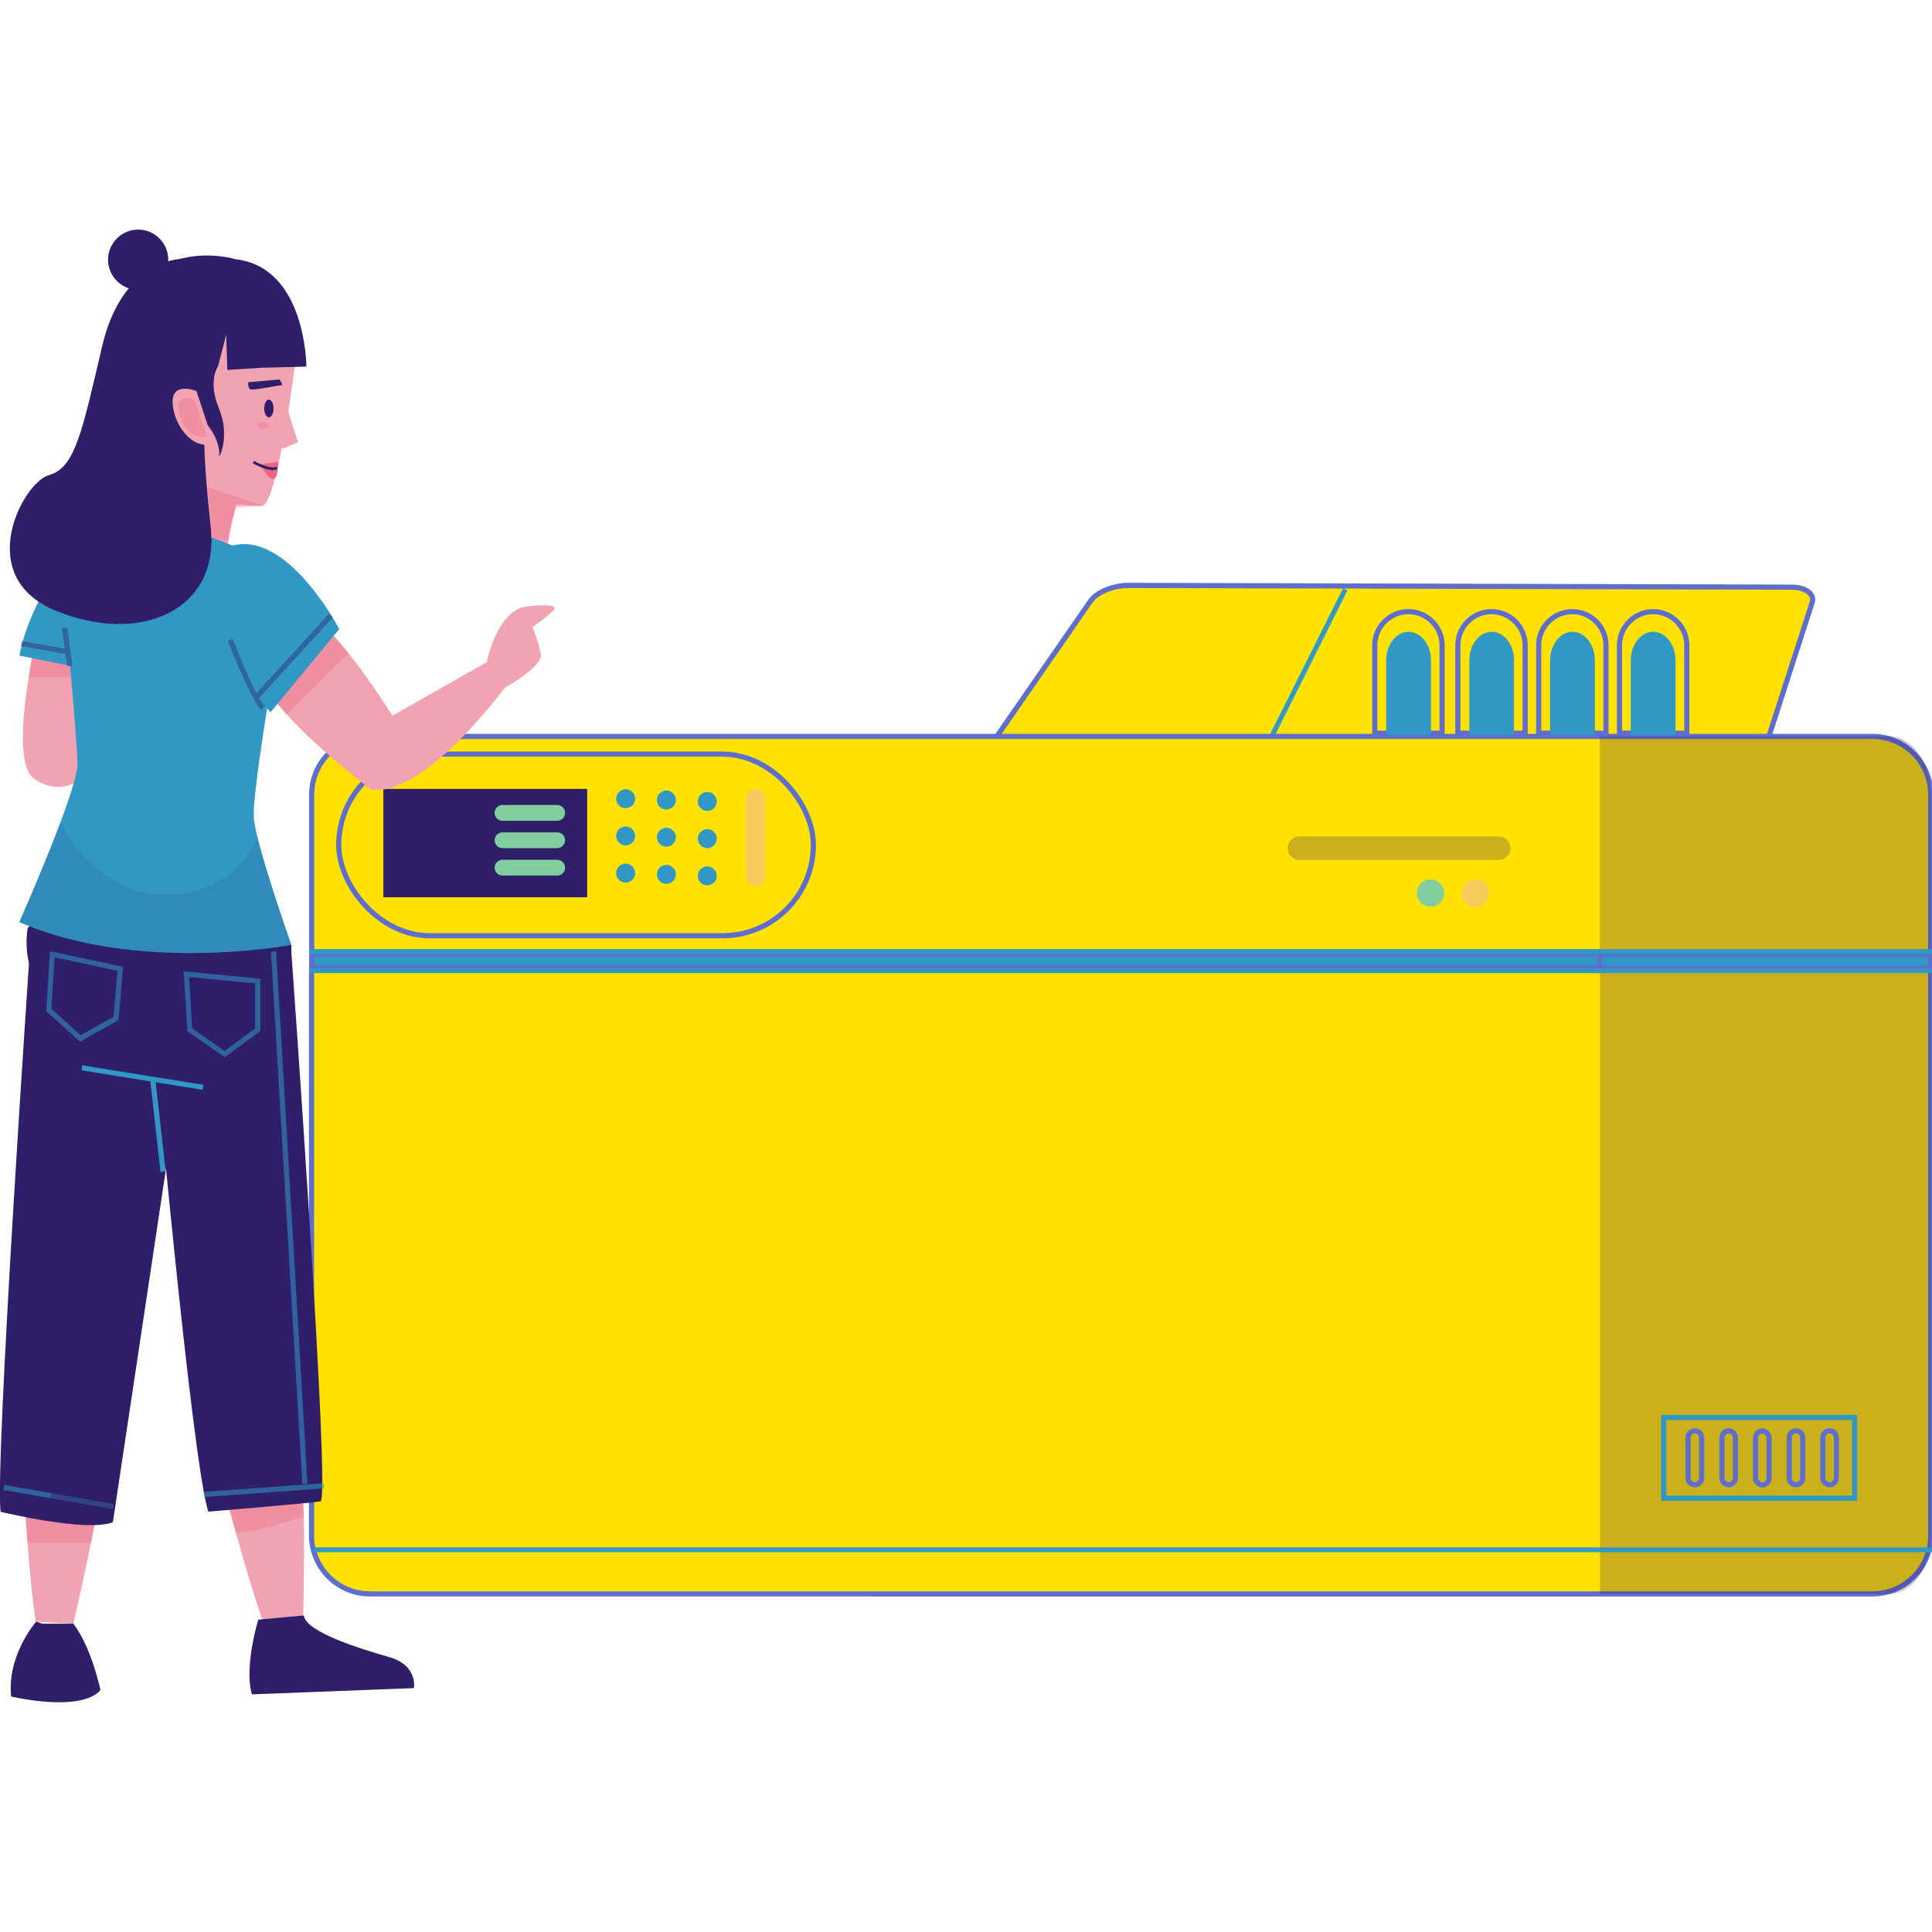 <?xml version="1.0" encoding="UTF-8"?>
<svg xmlns="http://www.w3.org/2000/svg" viewBox="0 0 120 120">
  <defs>
    <style>
      .cls-1 {
        opacity: .25;
      }

      .cls-1, .cls-2, .cls-3, .cls-4 {
        fill: #2f1e6a;
      }

      .cls-5, .cls-6 {
        fill: #ec6783;
      }

      .cls-7 {
        fill: #f1a3b2;
      }

      .cls-2 {
        opacity: .46;
      }

      .cls-2, .cls-4 {
        mix-blend-mode: multiply;
      }

      .cls-8 {
        isolation: isolate;
      }

      .cls-9, .cls-10, .cls-11 {
        stroke: #5f6ecd;
        stroke-miterlimit: 10;
        stroke-width: .32px;
      }

      .cls-9, .cls-12 {
        fill: #3197c4;
      }

      .cls-10 {
        fill: #ffe200;
      }

      .cls-11, .cls-13 {
        fill: none;
      }

      .cls-14 {
        opacity: .57;
      }

      .cls-6 {
        opacity: .33;
      }

      .cls-15 {
        fill: #f5cb5e;
      }

      .cls-4 {
        opacity: .1;
      }

      .cls-16 {
        opacity: .42;
      }

      .cls-17 {
        fill: #82ce9f;
      }
    </style>
  </defs>
  <g class="cls-8">
    <g id="Layer_1" data-name="Layer 1">
      <rect class="cls-13" width="120" height="120"/>
      <g>
        <g>
          <path class="cls-10" d="m105.99,52.19l-46.86.29c-1.04,0-1.51-.54-1.05-1.2l9.66-13.96c.37-.53,1.41-.96,2.32-.96l41.22.11c.87,0,1.44.43,1.28.94l-4.39,13.59c-.21.65-1.19,1.19-2.17,1.19Z"/>
          <rect class="cls-12" x="70.59" y="44.45" width="17.91" height=".3" transform="translate(4.08 95.81) rotate(-63.43)"/>
          <rect class="cls-9" x="19.36" y="59.26" width="80.01" height=".88"/>
          <path class="cls-10" d="m119.92,60.14v35.28s0,.1,0,.14c0,.19-.04.37-.07.56-.02.1-.05.2-.08.31-.45,1.48-1.84,2.57-3.46,2.57H22.97c-1.63,0-3.01-1.09-3.46-2.57-.02-.06-.04-.12-.05-.19-.07-.27-.11-.57-.11-.86v-35.23h100.56Z"/>
          <path class="cls-10" d="m119.92,49.3v9.96H19.36v-9.91c0-.96.38-1.85,1-2.49.53-.56,1.23-.94,2.02-1.07.19-.04.39-.05.6-.05h93.33c1.93,0,3.51,1.53,3.61,3.43,0,.04,0,.09,0,.14Z"/>
          <rect class="cls-9" x="99.37" y="59.26" width="20.55" height=".88"/>
          <path class="cls-1" d="m119.92,49.3v9.96h-20.55v-13.53h17.96c1.39,0,2.53,1.53,2.59,3.43,0,.04,0,.09,0,.14Z"/>
          <path class="cls-1" d="m99.37,60.14h20.55v35.28s0,.1,0,.14c0,.19-.02.37-.05.56-.01.1-.03.2-.05.31-.32,1.48-1.31,2.57-2.48,2.57h-17.96v-38.85Z"/>
          <rect class="cls-12" x="19.2" y="58.95" width="100.8" height=".31"/>
          <rect class="cls-12" x="19.2" y="60.14" width="100.8" height=".3"/>
          <rect class="cls-12" x="19.46" y="96.11" width="100.54" height=".3"/>
          <rect class="cls-11" x="21.04" y="46.84" width="29.48" height="11.28" rx="5.64" ry="5.64"/>
          <rect class="cls-3" x="23.81" y="49" width="12.66" height="6.73"/>
          <path class="cls-12" d="m39.45,49.61c0,.33-.27.59-.59.59s-.59-.27-.59-.59.27-.59.59-.59.59.27.59.59Z"/>
          <path class="cls-12" d="m39.45,51.92c0,.33-.27.59-.59.59s-.59-.27-.59-.59.27-.59.59-.59.59.27.59.59Z"/>
          <path class="cls-12" d="m39.45,54.23c0,.33-.27.59-.59.59s-.59-.27-.59-.59.27-.59.59-.59.59.27.59.59Z"/>
          <circle class="cls-12" cx="41.39" cy="49.69" r=".59"/>
          <path class="cls-12" d="m41.98,52c0,.33-.27.59-.59.59s-.59-.27-.59-.59.27-.59.59-.59.59.27.59.59Z"/>
          <circle class="cls-12" cx="41.39" cy="54.31" r=".59"/>
          <path class="cls-12" d="m44.52,49.78c0,.33-.27.59-.59.59s-.59-.27-.59-.59.27-.59.59-.59.59.27.59.59Z"/>
          <path class="cls-12" d="m44.52,52.09c0,.33-.27.59-.59.59s-.59-.27-.59-.59.27-.59.59-.59.59.27.59.59Z"/>
          <path class="cls-12" d="m44.52,54.4c0,.33-.27.59-.59.59s-.59-.27-.59-.59.27-.59.59-.59.59.27.59.59Z"/>
          <path class="cls-15" d="m46.94,55.04h0c-.34,0-.61-.27-.61-.61v-4.81c0-.34.27-.61.61-.61h0c.34,0,.61.27.61.61v4.81c0,.34-.27.61-.61.61Z"/>
          <g>
            <path class="cls-11" d="m89.57,45.54v-5.46c0-1.15-.94-2.09-2.09-2.09s-2.09.94-2.09,2.09v5.46h4.18Z"/>
            <path class="cls-12" d="m88.88,45.65v-4.64c0-.98-.63-1.77-1.39-1.77s-1.39.8-1.39,1.77v4.64h2.79Z"/>
            <path class="cls-11" d="m94.73,45.54v-5.46c0-1.15-.94-2.09-2.09-2.09s-2.09.94-2.09,2.09v5.46h4.18Z"/>
            <path class="cls-12" d="m94.04,45.65v-4.64c0-.98-.63-1.77-1.39-1.77s-1.39.8-1.39,1.77v4.64h2.79Z"/>
            <path class="cls-11" d="m99.75,45.54v-5.46c0-1.15-.94-2.09-2.09-2.09s-2.09.94-2.09,2.09v5.46h4.18Z"/>
            <path class="cls-12" d="m99.06,45.65v-4.64c0-.98-.63-1.77-1.39-1.77s-1.39.8-1.39,1.77v4.64h2.79Z"/>
            <path class="cls-11" d="m104.77,45.54v-5.46c0-1.15-.94-2.09-2.09-2.09s-2.09.94-2.09,2.09v5.46h4.18Z"/>
            <path class="cls-12" d="m104.07,45.65v-4.64c0-.98-.63-1.77-1.39-1.77s-1.39.8-1.39,1.77v4.64h2.79Z"/>
          </g>
          <path class="cls-12" d="m115.35,93.22h-12.17v-5.34h12.17v5.34Zm-11.85-.32h11.53v-4.7h-11.53v4.7Z"/>
          <path class="cls-11" d="m105.27,92.22h0c-.23,0-.42-.19-.42-.42v-2.51c0-.23.19-.42.42-.42h0c.23,0,.42.19.42.42v2.51c0,.23-.19.42-.42.42Z"/>
          <path class="cls-11" d="m107.37,92.22h0c-.23,0-.42-.19-.42-.42v-2.51c0-.23.19-.42.42-.42h0c.23,0,.42.19.42.42v2.51c0,.23-.19.42-.42.42Z"/>
          <rect class="cls-11" x="109.04" y="88.88" width=".84" height="3.35" rx=".42" ry=".42"/>
          <path class="cls-11" d="m111.55,92.22h0c-.23,0-.42-.19-.42-.42v-2.51c0-.23.19-.42.42-.42h0c.23,0,.42.19.42.42v2.51c0,.23-.19.42-.42.42Z"/>
          <path class="cls-11" d="m113.64,92.22h0c-.23,0-.42-.19-.42-.42v-2.51c0-.23.19-.42.42-.42h0c.23,0,.42.19.42.42v2.51c0,.23-.19.42-.42.42Z"/>
          <path class="cls-1" d="m93.09,53.41h-12.38c-.4,0-.73-.33-.73-.73h0c0-.4.33-.73.73-.73h12.38c.4,0,.73.33.73.73h0c0,.4-.33.73-.73.73Z"/>
          <path class="cls-17" d="m89.7,55.47c0,.47-.38.85-.85.85s-.85-.38-.85-.85.38-.85.85-.85.85.38.85.85Z"/>
          <path class="cls-15" d="m92.49,55.47c0,.47-.38.85-.85.85s-.85-.38-.85-.85.38-.85.85-.85.85.38.85.85Z"/>
          <path class="cls-17" d="m34.61,50.98h-3.4c-.27,0-.49-.22-.49-.49h0c0-.27.22-.49.49-.49h3.4c.27,0,.49.22.49.49h0c0,.27-.22.49-.49.49Z"/>
          <path class="cls-17" d="m34.61,52.68h-3.4c-.27,0-.49-.22-.49-.49h0c0-.27.22-.49.49-.49h3.4c.27,0,.49.22.49.49h0c0,.27-.22.49-.49.49Z"/>
          <path class="cls-17" d="m34.61,54.38h-3.4c-.27,0-.49-.22-.49-.49h0c0-.27.22-.49.49-.49h3.4c.27,0,.49.22.49.49h0c0,.27-.22.49-.49.49Z"/>
        </g>
        <path class="cls-7" d="m30.23,41.14s.65-3.35,2.58-3.48c0,0,2.06-.26,1.55.26s-1.29,1.03-1.29,1.03c0,0,.39.9.52,1.68.13.77-2.19,2.06-2.19,2.06,0,0-1.68-.77-1.16-1.55Z"/>
        <g>
          <path class="cls-7" d="m13.01,16.28c-2.96,0-5.35,2.4-5.35,5.35,0,1.76.85,3.32,2.17,4.29l.26,3.49c1.14,2.14,6.28,2,6.28,2,1-.86,2-9.14,2-9.14v-.64c0-2.96-2.4-5.35-5.35-5.35Z"/>
          <path class="cls-7" d="m14.75,38.04s-1.42,3.61,8.26,10.96c0,0,3.74.65,1.93-3.61,0,0-7.48-12.9-10.19-7.35Z"/>
          <path class="cls-6" d="m21.66,40.6c-2.36-2.97-5.39-5.67-6.91-2.56,0,0-.82,2.1,3.06,6.34,1.29-1.25,2.54-2.55,3.85-3.78Z"/>
          <path class="cls-7" d="m23.01,49s2.58,1.16,8.38-6.32l-1.16-1.55-7.74,4.39s-1.29,2.45.52,3.48Z"/>
          <path class="cls-7" d="m3.66,33.65s-3.74,13.16-1.55,14.71c2.19,1.55,4-.9,4-.9,0,0-.13-13.03-2.45-13.8Z"/>
          <path class="cls-6" d="m5.86,42.05c-.29-3.68-.9-7.96-2.2-8.4,0,0-1.25,4.39-1.88,8.4h4.08Z"/>
          <path class="cls-7" d="m14.93,30.56s-.86,2.68-.76,3.45l-4.62-.77s1.63-4.74,1.34-7.08c0,0,4.24,2.46,4.03,4.4Z"/>
          <path class="cls-7" d="m1.46,92.35s.39,6.32.77,8.38l2.32.13s1.55-6.71,1.55-7.74-3.48-3.74-4.64-.77Z"/>
          <path class="cls-6" d="m5.66,95.82c.25-1.24.45-2.33.45-2.69,0-1.03-3.48-3.74-4.64-.77,0,0,.1,1.61.25,3.47h3.95Z"/>
          <path class="cls-7" d="m14.08,93.14s1.65,6.12,2.44,8.06l2.3-.34s.17-6.88-.03-7.89c-.21-1.01-4.16-2.97-4.7.17Z"/>
          <path class="cls-6" d="m18.87,94.19c-.02-.57-.04-1.01-.08-1.21-.21-1.01-4.16-2.97-4.7.17,0,0,.24.88.57,2.07,1.41-.1,2.82-.59,4.22-1.03Z"/>
          <path class="cls-3" d="m16.04,100.6s-.9,2.97-.39,4.64l10.06-.39s.26-1.42-1.55-1.93c-1.81-.52-5.16-1.55-5.29-2.58l-2.84.26Z"/>
          <path class="cls-3" d="m2.24,100.73s-1.81,2.06-1.55,4.64c0,0,4.26,1.03,5.55-.39,0,0-.52-2.58-1.68-4.13h-1.93l-.39-.13Z"/>
          <path class="cls-7" d="m17.6,27.86l.91-.4s-.66-1.92-.72-2.43-.82,2.53-.2,2.83Z"/>
          <ellipse class="cls-3" cx="16.7" cy="25.37" rx=".29" ry=".55"/>
          <path class="cls-3" d="m1.72,57.65s-1.29,6.32,7.22,6.32c0,0,9.29,2.06,9.16-5.29l-15.61-1.93-.77.9Z"/>
          <path class="cls-3" d="m9.46,63.58s2.45,27.22,3.48,30.31c0,0,6.32-.52,6.97-.64.64-.13-1.81-34.06-1.81-34.06,0,0-7.48.13-8.64,4.39Z"/>
          <path class="cls-3" d="m9.46,63.58s-2.45-2.84-7.61-4.51c0,0-2.19,32.12-1.81,34.83,0,0,5.29,1.29,6.97.65l4.13-27.48-1.68-3.48Z"/>
          <path class="cls-12" d="m13.2,33.4s3.74,1.3,4.26,2.46c.52,1.16-1.93,13.15-1.68,15.09.26,1.93,2.32,7.74,2.32,7.74,0,0-9.55,1.81-16.9-1.42,0,0,3.61-8.13,3.61-9.8s-1.16-13.8-1.16-13.8c0,0,5.03-1.68,9.55-.26Z"/>
          <path class="cls-4" d="m16.01,52.06c-.75,1.45-1.86,2.62-3.54,3.19-3.32,1.12-6.77-.66-8.38-3.6-.11-.2-.22-.41-.32-.62-1.07,2.85-2.57,6.24-2.57,6.24,7.35,3.22,16.9,1.42,16.9,1.42,0,0-1.48-4.17-2.09-6.62Z"/>
          <path class="cls-12" d="m13.46,35.2s-1.93,4,3.35,9.03l4.26-5.16s-3.22-6.19-6.71-5.16c0,0-.52.39-.9,1.29Z"/>
          <path class="cls-3" d="m10.45,16.13c0,1.03-.84,1.87-1.87,1.87s-1.87-.84-1.87-1.87.84-1.87,1.87-1.87,1.87.84,1.87,1.87Z"/>
          <polygon class="cls-6" points="14.18 33.59 14.61 31.53 16.36 31.42 12.88 30.24 13.2 33.4 14.18 33.59"/>
          <path class="cls-12" d="m3.37,35.64s-1.73,2.59-2.16,5.08l3.78.76s.65-4.97-1.62-5.84Z"/>
          <path class="cls-3" d="m16.39,22.84l2.64-.07s0-6.16-4.4-6.67c0,0-6.23-1.91-7.7,5.28,0,0-.22,4.03,1.98,5.35,0,0,.37,2.2-.07,2.71-.44.51,1.61-.88,1.76-2.49.15-1.61.07-.37.07-.37,0,0,1.1-3.01,1.03-3.67-.07-.66.29,2.49,1.03,3.3.73.81.95,1.69.88,2.05-.07.37.73-1.1,0-2.86-.73-1.76-.07-2.64-.07-2.64l.51-1.98.07,2.2,2.27-.15Z"/>
          <path class="cls-3" d="m11.18,16.09s-3.59.07-4.84,5.43c-1.25,5.35-1.69,7.55-3.3,7.99-1.61.44-4.77,6.31.44,8.43,5.21,2.13,10.19,0,9.61-5.21s-.37-6.53-.37-6.53l-1.54-10.12Z"/>
          <path class="cls-7" d="m12.21,24.29s-1.49-.61-1.49.65,1.1,3.05,2.56,2.63l-1.08-3.29Z"/>
          <path class="cls-6" d="m12.1,24.83s-1.02-.42-1.02.45c0,.87.76,2.09,1.76,1.81l-.74-2.25Z"/>
          <g class="cls-14">
            <rect class="cls-12" x="17.8" y="59.07" width=".32" height="33.13" transform="translate(-4.41 1.19) rotate(-3.37)"/>
            <rect class="cls-12" x="12.66" y="92.39" width="7.48" height=".32" transform="translate(-6.65 1.43) rotate(-4.14)"/>
            <rect class="cls-12" x="3.48" y="89.53" width=".32" height="6.91" transform="translate(-88.59 80.58) rotate(-80.1)"/>
            <path class="cls-12" d="m13.96,65.67l2.21-1.63v-3.25l-4.76-.46.23,3.72,2.32,1.62Zm1.89-4.59v2.8l-1.9,1.4-2.01-1.4-.2-3.2,4.1.4Z"/>
            <path class="cls-12" d="m7.36,63.35l.29-3.3-4.55-.97-.23,3.72,2.1,1.9,2.4-1.34Zm-3.97-3.89l3.91.84-.25,2.85-2.05,1.15-1.81-1.64.2-3.2Z"/>
          </g>
          <g class="cls-16">
            <path class="cls-3" d="m16.09,43.35l4.59-5.01-.24-.22-4.51,4.93c-.42-.81-.99-2.12-1.49-3.37l-.3.12c.27.67,1.62,4.01,2.12,4.3l.16-.28c-.07-.04-.19-.21-.33-.47Z"/>
            <polygon class="cls-3" points="4.37 40.35 4.36 40.35 4.18 38.97 3.86 39.01 4.03 40.29 1.34 39.81 1.29 40.12 4.08 40.62 4.18 41.39 4.5 41.35 4.37 40.37 4.37 40.35"/>
          </g>
          <polygon class="cls-2" points="2.65 94.44 7.01 94.35 10.13 72.77 2.65 94.44"/>
          <polygon class="cls-12" points="12.64 67.38 5.11 66.17 5.06 66.48 9.34 67.17 9.97 72.79 10.29 72.75 9.67 67.22 12.59 67.69 12.64 67.38"/>
          <path class="cls-3" d="m15.42,23.74s-.06.46.23.46,1.89-.29,1.89-.29l-.17-.34-1.95.17Z"/>
          <path class="cls-5" d="m17.24,29.15l.06-.47-1.12.16s.43.91.75.91.31-.6.31-.6Z"/>
          <path class="cls-3" d="m16.96,29.2c-.51,0-1.23-.4-1.26-.43l.08-.14c.28.16,1.06.53,1.39.36l.07.14c-.08.04-.18.06-.28.06Z"/>
          <path class="cls-6" d="m16.71,26.43c0,.12-.16.21-.35.21s-.35-.1-.35-.21.16-.21.35-.21.35.1.35.21Z"/>
        </g>
      </g>
    </g>
  </g>
</svg>